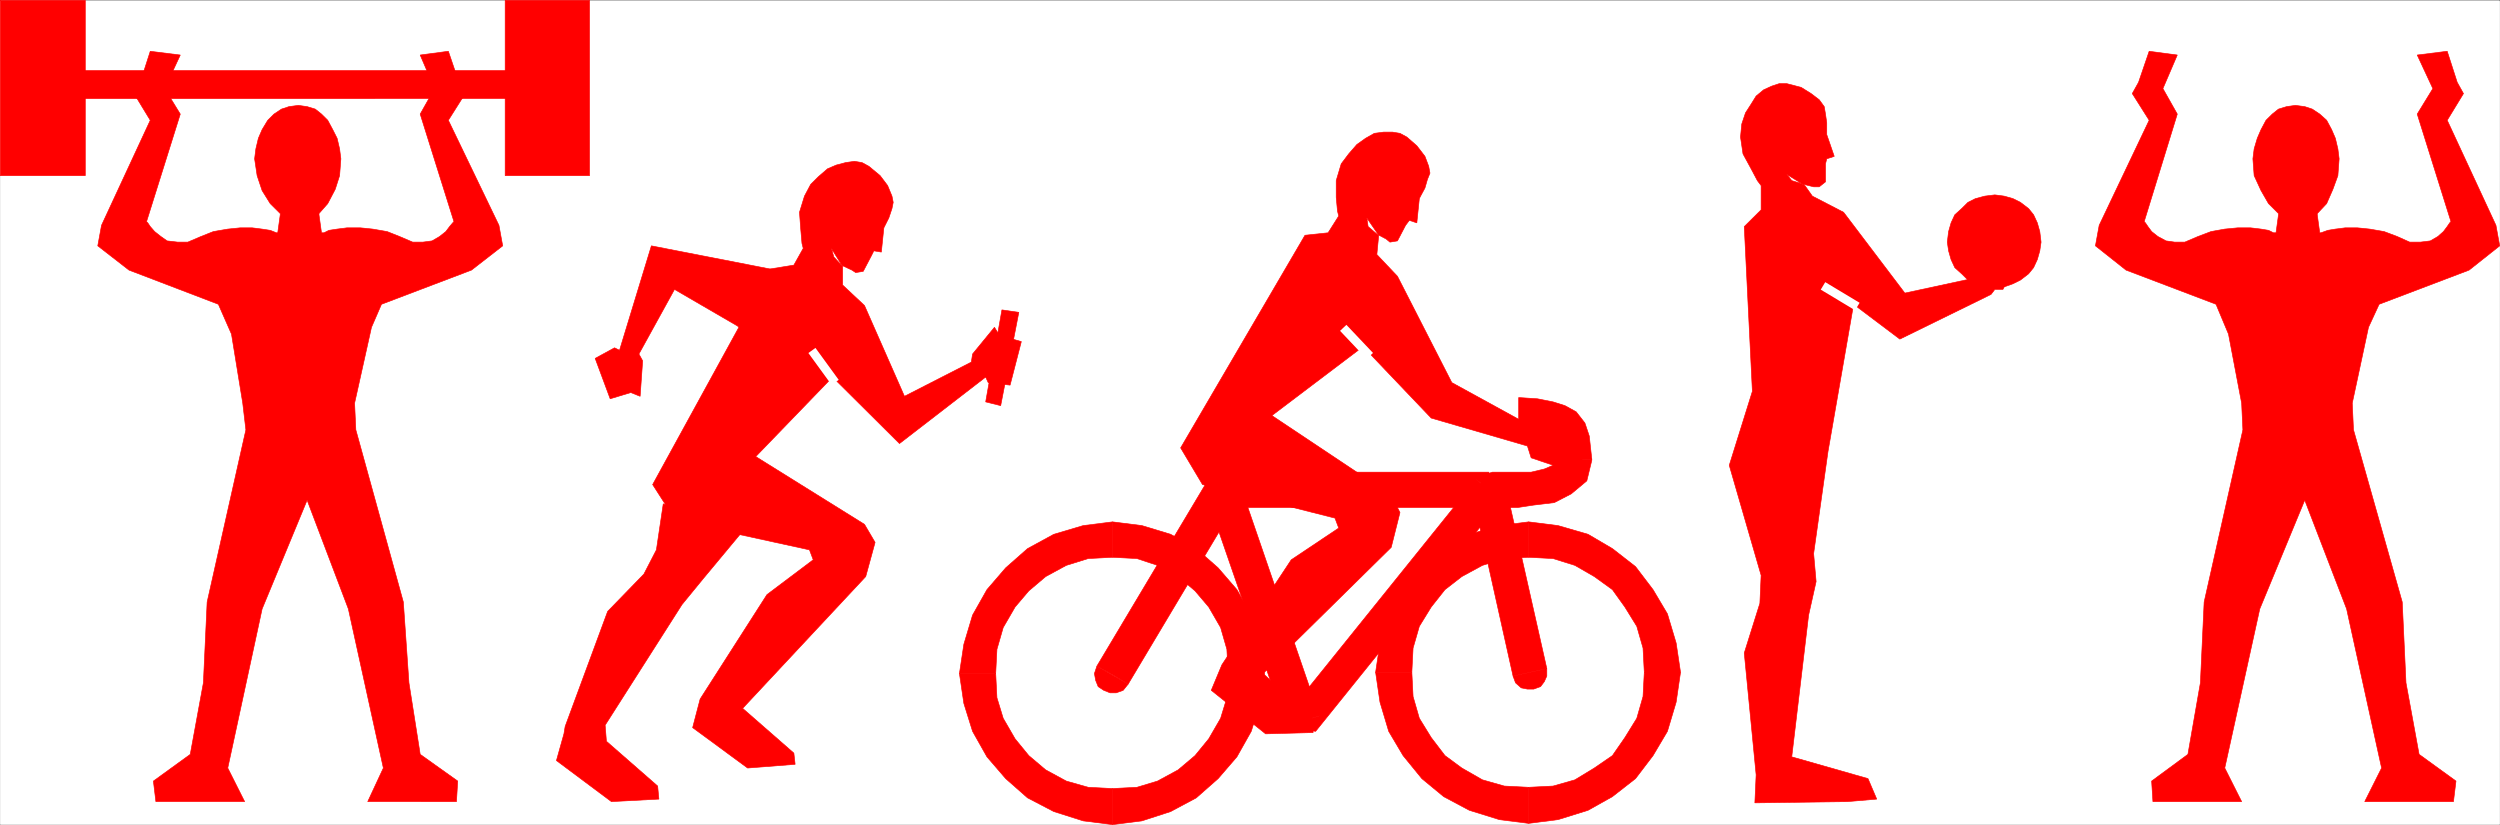 <svg xmlns="http://www.w3.org/2000/svg" width="2997.752" height="989.146"><rect width="100%" height="100%" fill="#333333" stroke="none"/><defs><clipPath id="a"><path d="M0 0h2997.016v987.3H0Zm0 0"/></clipPath></defs><path fill="#fff" d="M.371 988.778h2997.016V.37H.371Zm0 0"/><g clip-path="url(#a)" transform="translate(.371 1.32)"><path fill="#fff" fill-rule="evenodd" stroke="#fff" stroke-linecap="square" stroke-linejoin="bevel" stroke-miterlimit="10" stroke-width=".743" d="M0 987.457h2997.016V-.949H0Zm0 0"/></g><path fill="red" fill-rule="evenodd" stroke="red" stroke-linecap="square" stroke-linejoin="bevel" stroke-miterlimit="10" stroke-width=".743" d="m1653.207 282.125-2.23 23.11 24.71 26.078 65.18 127.465 95.172 52.199 7.508-5.238 53.918 40.273-1.488 20.137-30.73 10.437 6.019-15.68-35.227-11.925-4.496-14.153-115.386-33.546-81.68-85.707-109.363 82.734 143.105 95.402 10.48 20.883-10.48 41.719-153.621 151.316 59.938 55.172v15.637l-56.926 1.527-65.18-52.199 12.746-30.578 83.164-125.938 56.93-38.047-4.496-11.925-158.824-40.235-26.235-43.984 149.086-254.934 27.723-2.972 12.746-20.137-1.484-5.941-1.528-16.422v-20.098l6.024-20.137 8.992-11.925 9.734-11.184 10.48-7.469 10.481-5.941 11.258-1.485h10.48l8.993 1.485 8.25 4.457 11.964 10.441 9.735 12.668 4.5 11.926 1.523 8.21-3.012 7.43-3.011 10.438-5.238 9.695-1.485 2.973-3.012 29.09-8.992-2.969-4.496 5.942-9.738 18.652-8.992 1.484-4.496-3.715-11.223-5.98-10.477-8.957-1.527-10.438zm0 0"/><path fill="none" stroke="#fff" stroke-linecap="square" stroke-linejoin="bevel" stroke-miterlimit="10" stroke-width="10.479" d="m1638.973 423.004-24.71-26.082"/><path fill="red" fill-rule="evenodd" stroke="red" stroke-linecap="square" stroke-linejoin="bevel" stroke-miterlimit="10" stroke-width=".743" d="m1971.676 806.145-1.523 29.09-7.47 26.078-14.273 23.11-14.972 21.62-21.703 14.899-23.262 14.152-26.2 7.469-29.245 1.484v43.246l35.23-4.496 35.969-11.183 29.21-16.383 27.72-21.621 21-27.567 17.242-29.09 10.476-35.035 5.242-35.773zm-138.648-137.906 29.246 1.523 26.199 8.172 23.262 13.41 21.703 15.68 14.973 20.879 14.273 23.11 7.469 26.081 1.523 29.05h43.442l-5.243-35.034-10.476-35.035-17.242-29.051-21-27.602-27.72-21.586-29.21-17.164-35.969-10.441-35.23-4.457zm0 0"/><path fill="red" fill-rule="evenodd" stroke="red" stroke-linecap="square" stroke-linejoin="bevel" stroke-miterlimit="10" stroke-width=".743" d="m1692.934 806.145 1.484-29.05 7.508-26.083 14.23-23.11 16.5-20.878 20.216-15.68 24.71-13.41 26.239-8.172 29.207-1.523v-42.465l-35.192 4.457-35.972 10.441-30.73 17.164-26.196 21.586-22.484 27.602-17.243 29.05-10.48 35.036-5.238 35.035zm0 0"/><path fill="red" fill-rule="evenodd" stroke="red" stroke-linecap="square" stroke-linejoin="bevel" stroke-miterlimit="10" stroke-width=".743" d="m1833.028 944.047-29.207-1.484-26.239-7.469-24.71-14.152-20.215-14.899-16.5-21.62-14.23-23.11-7.509-26.078-1.484-29.09h-43.441l5.238 35.773 10.48 35.035 17.242 29.09 22.485 27.567 26.195 21.62 30.73 16.384 35.973 11.183 35.192 4.496zM1472.641 807.63l-1.484 29.09-7.508 24.593-14.23 24.594-16.462 20.136-20.254 17.125-24.71 13.414-24.711 7.465-29.25 1.489v43.242l35.23-4.457 34.45-11.18 30.73-16.422 26.238-23.11 22.48-26.077 17.204-30.579 10.52-33.546 5.237-35.778zm0 0"/><path fill="red" fill-rule="evenodd" stroke="red" stroke-linecap="square" stroke-linejoin="bevel" stroke-miterlimit="10" stroke-width=".743" d="m1334.032 668.239 29.25 1.523 24.71 8.172 24.712 13.41 20.253 17.168 16.461 19.39 14.23 24.594 7.509 26.082 1.484 29.051h43.48l-5.238-35.035-10.52-35.031-17.203-30.54-22.48-26.077-26.238-23.11-30.73-17.164-34.45-10.441-35.23-4.457zm0 0"/><path fill="red" fill-rule="evenodd" stroke="red" stroke-linecap="square" stroke-linejoin="bevel" stroke-miterlimit="10" stroke-width=".743" d="m1193.938 807.63 1.484-29.052 7.508-26.082 14.234-24.593 16.461-19.39 20.254-17.169 24.711-13.41 26.235-8.172 29.207-1.523v-42.465l-35.188 4.457-35.23 10.441-31.477 17.164-26.234 23.11-22.446 26.078-17.242 30.539-10.476 35.031-5.282 35.035zm0 0"/><path fill="red" fill-rule="evenodd" stroke="red" stroke-linecap="square" stroke-linejoin="bevel" stroke-miterlimit="10" stroke-width=".743" d="m1334.032 945.536-29.207-1.489-26.235-7.465-24.71-13.414-20.255-17.125-16.46-20.136-14.235-24.594-7.508-24.594-1.484-29.09h-43.48l5.28 35.778 10.477 33.546 17.242 30.579 22.446 26.078 26.234 23.11 31.477 16.421 35.23 11.18 35.188 4.457zm466.777-345.84-15.719-33.547h-318.43v42.46h318.43l-14.972-33.546zm0 0"/><path fill="red" fill-rule="evenodd" stroke="red" stroke-linecap="square" stroke-linejoin="bevel" stroke-miterlimit="10" stroke-width=".743" d="m1542.32 871.012 35.227 5.941 223.262-277.257-30.692-24.633-223.3 277.297 35.226 5.98zm0 0"/><path fill="red" fill-rule="evenodd" stroke="red" stroke-linecap="square" stroke-linejoin="bevel" stroke-miterlimit="10" stroke-width=".743" d="m1466.66 566.149-20.214 27.562 95.875 277.301 39.722-12.672-95.168-277.297-20.214 27.567zm0 0"/><path fill="red" fill-rule="evenodd" stroke="red" stroke-linecap="square" stroke-linejoin="bevel" stroke-miterlimit="10" stroke-width=".743" d="m1485.391 598.172 3.008-9.66-1.524-7.469-3.714-7.465-6.02-4.46-7.469-2.97h-7.508l-8.25 2.97-5.984 7.468zm-151.359 210.981 18.73 11.144 132.629-222.125-37.461-21.586-132.625 222.13zm0 0"/><path fill="red" fill-rule="evenodd" stroke="red" stroke-linecap="square" stroke-linejoin="bevel" stroke-miterlimit="10" stroke-width=".743" d="m1315.305 798.715-2.973 8.914 1.485 8.211 3.012 7.469 6.726 4.457 7.508 2.973h7.469l8.25-2.973 5.98-7.469zm498.992 11.926 3.012 8.172 6.766 5.98 7.468 1.489h7.504l8.25-2.973 4.5-5.984 2.969-6.684v-8.953zm0 0"/><path fill="red" fill-rule="evenodd" stroke="red" stroke-linecap="square" stroke-linejoin="bevel" stroke-miterlimit="10" stroke-width=".743" d="m1785.09 567.633-19.472 24.594 48.68 218.414 40.468-8.953-49.461-219.156-20.215 24.593zm0 0"/><path fill="red" fill-rule="evenodd" stroke="red" stroke-linecap="square" stroke-linejoin="bevel" stroke-miterlimit="10" stroke-width=".743" d="M1868.258 553.48v-1.527 3.012l-5.984 2.973-10.477 4.457-15.758 3.754h-46.453l-4.496 1.484v39.492l4.496 1.485h29.992l19.47-2.973 24.714-2.969 20.25-10.441 18.73-15.64 5.985-24.634v-1.484zm0 0"/><path fill="red" fill-rule="evenodd" stroke="red" stroke-linecap="square" stroke-linejoin="bevel" stroke-miterlimit="10" stroke-width=".743" d="m1821.063 519.93 19.472-1.484 12.747 2.972 7.468 1.485 1.524 1.484 1.488 1.488 1.484 2.973 1.524 11.18 1.488 13.453 40.469-3.012-1.488-13.41-1.524-14.156-5.238-15.64-10.48-13.45-13.489-7.43-14.234-4.496-18.727-3.715-22.484-1.484zm0 0"/><path fill="red" fill-rule="evenodd" stroke="red" stroke-linecap="square" stroke-linejoin="bevel" stroke-miterlimit="10" stroke-width=".743" d="m1888.473 530.371-15.719 6.688-4.496 14.894 4.496 15.68 15.719 5.945zm254.031-321.285 5.98 7.469 14.235 4.457 12.004 2.973h6.727l7.504-5.946v-21.62l1.488-5.985 8.992-2.969-8.992-26.082v-14.152l-1.489-10.442-1.523-8.953-5.98-8.21-9.739-7.43-12.004-7.47-17.203-4.456h-8.992l-8.992 2.973-9.738 4.457-8.993 7.468-6.023 9.696-6.723 10.441-4.496 13.41-1.488 15.64 2.973 20.138 9.734 17.867 7.508 14.195 4.496 5.941v29.09l-20.215 20.098 9.738 197.535-27.722 88.719 38.199 131.922-1.484 33.547-18.731 59.629 14.234 146.117-1.523 33.547 110.887-1.485 35.226-3.012-10.476-24.593-91.418-26.078 20.215-169.97 8.996-40.234-2.973-33.546 17.203-122.227 30.735-176.695 55.44 41.761 103.384-50.675 6.02-3.012 4.495-5.941h9.739l29.207-60.372L2418.2 270.2l-30.696 4.496 11.965 10.402-25.453 27.602 2.973 15.64-2.973 2.973-3.754 1.523-86.176 18.614-73.43-96.891-37.46-19.395-8.993-12.668zm0 0"/><path fill="red" fill-rule="evenodd" stroke="red" stroke-linecap="square" stroke-linejoin="bevel" stroke-miterlimit="10" stroke-width=".743" d="m2392 345.508 11.223-1.488 10.48-3.754 8.993-4.457 9.734-7.469 6.024-7.426 4.496-9.699 2.968-10.437 1.528-10.442-1.528-12.668-2.968-10.441-4.496-9.695-6.024-7.47-9.734-7.429-8.992-4.496-10.481-2.973L2392 233.68l-12.004 1.484-11.218 2.973-8.996 4.496-7.508 7.43-8.25 7.469-4.496 9.695-2.969 10.441-1.527 12.668 1.527 10.442 2.969 10.437 4.496 9.7 8.25 7.425 7.508 7.469 8.996 4.457 11.218 3.754zm0 0"/><path fill="none" stroke="#fff" stroke-linecap="square" stroke-linejoin="bevel" stroke-miterlimit="10" stroke-width="10.479" d="m2222.66 364.86-32.218-19.352m32.218 19.352-32.218-19.352"/><path fill="red" fill-rule="evenodd" stroke="red" stroke-linecap="square" stroke-linejoin="bevel" stroke-miterlimit="10" stroke-width=".743" d="m2778.621 257.532 2.973 21.62h1.524l8.21-2.968 8.993-1.488 12.004-1.524h14.234l14.976 1.524 17.243 2.972 15.718 5.942 15.012 6.726h12.707l12.004-1.484 8.996-5.242 6.723-5.942 4.496-5.984 3.012-4.457 1.484-1.484-40.426-128.954 18.727-30.574-18.727-40.234 35.93-4.496 12.004 37.261 7.508 13.45-19.512 32.023 58.457 125.98 4.496 24.594-36.715 29.09-107.879 40.977-12.746 27.605-19.472 90.946 1.488 32.023 58.453 206.488 4.496 96.89 15.719 85.747 44.222 32.023-3.011 24.633h-106.39l20.214-40.273-41.953-190.809-50.207-130.437-53.918 130.437-41.992 190.809 20.254 40.273h-106.391l-1.527-24.633 43.48-32.023 14.977-85.746 4.496-96.89 46.449-206.489-1.484-32.023-15.758-82.774-14.977-35.777-107.875-40.977-36.715-29.09 4.497-24.593 59.94-125.98-20.253-32.024 7.508-13.45 12.746-37.261 33.703 4.496-17.242 40.234 17.242 30.574-39.687 128.954 1.488 1.484 3.008 4.457 4.457 5.984 7.507 5.942 9.739 5.242 10.476 1.484h12.004l15.758-6.726 15.719-5.942 16.46-2.972 15.758-1.524h14.973l12.75 1.524 8.992 1.488 5.98 2.969h3.012l2.973-21.621v-1.485l-11.965-11.926-8.992-15.64-8.25-17.91-1.488-20.137 1.488-11.922 3.75-12.672 4.5-10.437 5.98-11.184 7.508-7.43 7.47-5.98 9.773-2.973 10.48-1.484 11.219 1.484 8.996 2.973 8.992 5.98 8.25 7.43 5.98 11.184 4.497 10.437 3.011 12.672 1.489 11.922-1.489 20.137-5.98 16.382-7.508 17.168-11.223 11.926zM795.313 604.153l-8.211 55.172-15.016 29.05-43.437 44.73-50.95 137.907-1.484 8.953-8.992 32.024 65.922 49.226 56.93-3.012-1.485-15.64-61.43-53.684-1.523-19.355 92.16-144.63 26.235-32.023 43.441-52.199zm404.609-117.77 21.738-111.824-20.253-2.973-19.473 110.301zm0 0"/><path fill="red" fill-rule="evenodd" stroke="red" stroke-linecap="square" stroke-linejoin="bevel" stroke-miterlimit="10" stroke-width=".743" d="m996.875 297.805 3.008 10.398 8.996 9.7 12.707 5.98 4.496 2.973 8.993-1.485 9.773-18.652 2.973-5.941 8.992 1.484 3.012-29.09 1.484-2.972 4.5-8.954 3.754-11.183 1.484-7.43-1.484-7.469-5.242-12.668-8.992-11.925-13.489-11.18-8.25-4.457-8.996-1.488-10.477 1.488-11.261 2.969-10.477 4.457-11.222 9.699-8.993 8.953-7.507 14.152-5.985 19.395 1.489 20.137 1.484 17.125 1.523 5.984-11.258 20.098-27.722 4.496H922.7l-141.618-27.606-38.203 125.239-5.98-2.973-23.227 12.668 17.989 48.445 24.71-7.469 11.22 4.497 3.01-42.5-4.495-8.211 42.695-77.496 75.7 43.988 1.484 1.484-103.38 188.578 27.723 43.246 160.31 35.036 4.495 11.925-55.441 41.72-80.157 125.237-8.992 34.29 65.922 48.445 56.969-4.457-1.524-13.414-61.425-53.684 147.601-158.043 11.223-40.976-12.711-21.622-130.398-81.25 92.16-95.402 80.195 79.762 103.379-79.762 3.012 6.684 26.234 3.011 13.492-52.199-26.238-7.43-5.98-9.695-26.239 32.024-1.484 9.695-80.196 41.016-47.937-108.852-26.234-24.594v-22.367zm-614.379-40.273 3.012 21.62h2.969l5.984-2.968 9.774-1.488 11.965-1.524h15.757l14.977 1.524 17.242 2.972 14.977 5.942 15.715 6.726h12.003l11.223-1.484 8.992-5.242 7.508-5.942 4.496-5.984 3.754-4.457 1.488-1.484-40.468-128.954 17.242-30.574-17.242-40.234 33.742-4.496 12.707 37.261 7.508 13.45-20.215 32.023 60.683 125.98 4.496 24.594-37.457 29.09-107.917 40.977-11.965 27.605-20.254 90.946 1.488 32.023 56.969 206.488 6.722 96.89 13.493 85.747 44.964 32.023-1.488 24.633H440.95l18.73-40.273-41.957-190.809-49.46-130.437-53.958 130.437-41.21 190.809 20.253 40.273h-106.43l-2.972-24.633 44.183-32.023 15.758-85.746 4.496-96.89 46.45-206.489-3.755-32.023-13.488-82.774-15.719-35.777L154.7 323.883l-37.457-29.09 4.496-24.593 58.453-125.98-19.473-32.024 7.469-13.45 12.004-37.261 35.972 4.496-18.73 40.234 18.73 30.574-40.468 128.954 1.484 1.484 3.012 4.457 5.238 5.984 7.508 5.942 7.469 5.242 12.746 1.484h12.004l15.718-6.726 14.977-5.942 17.242-2.972 14.977-1.524h14.23l12.004 1.524 9.734 1.488 7.508 2.969h1.489l3.007-21.621v-1.485l-12.004-11.926-9.734-15.64-5.98-17.91-3.012-20.137 1.484-11.922 3.012-12.672 4.496-10.437 6.766-11.184 7.468-7.43 8.993-5.98 8.992-2.973 11.262-1.484 10.476 1.484L378 130.81l7.508 5.98 7.465 7.43 5.984 11.184 5.278 10.437 2.972 12.672 1.524 11.922-1.524 20.137-5.238 16.382-8.996 17.168-10.477 11.926zm324.411-46.962V.372H605.758v210.2zm-604.641 0V.372H.371v210.2zm0 0"/><path fill="red" fill-rule="evenodd" stroke="red" stroke-linecap="square" stroke-linejoin="bevel" stroke-miterlimit="10" stroke-width=".743" d="M630.508 118.141v-33.55H88.036v33.55Zm0 0"/><path fill="none" stroke="#fff" stroke-linecap="square" stroke-linejoin="bevel" stroke-miterlimit="10" stroke-width="10.479" d="m998.36 454.32-21.7-29.831m21.7 29.831-21.7-29.831"/></svg>
